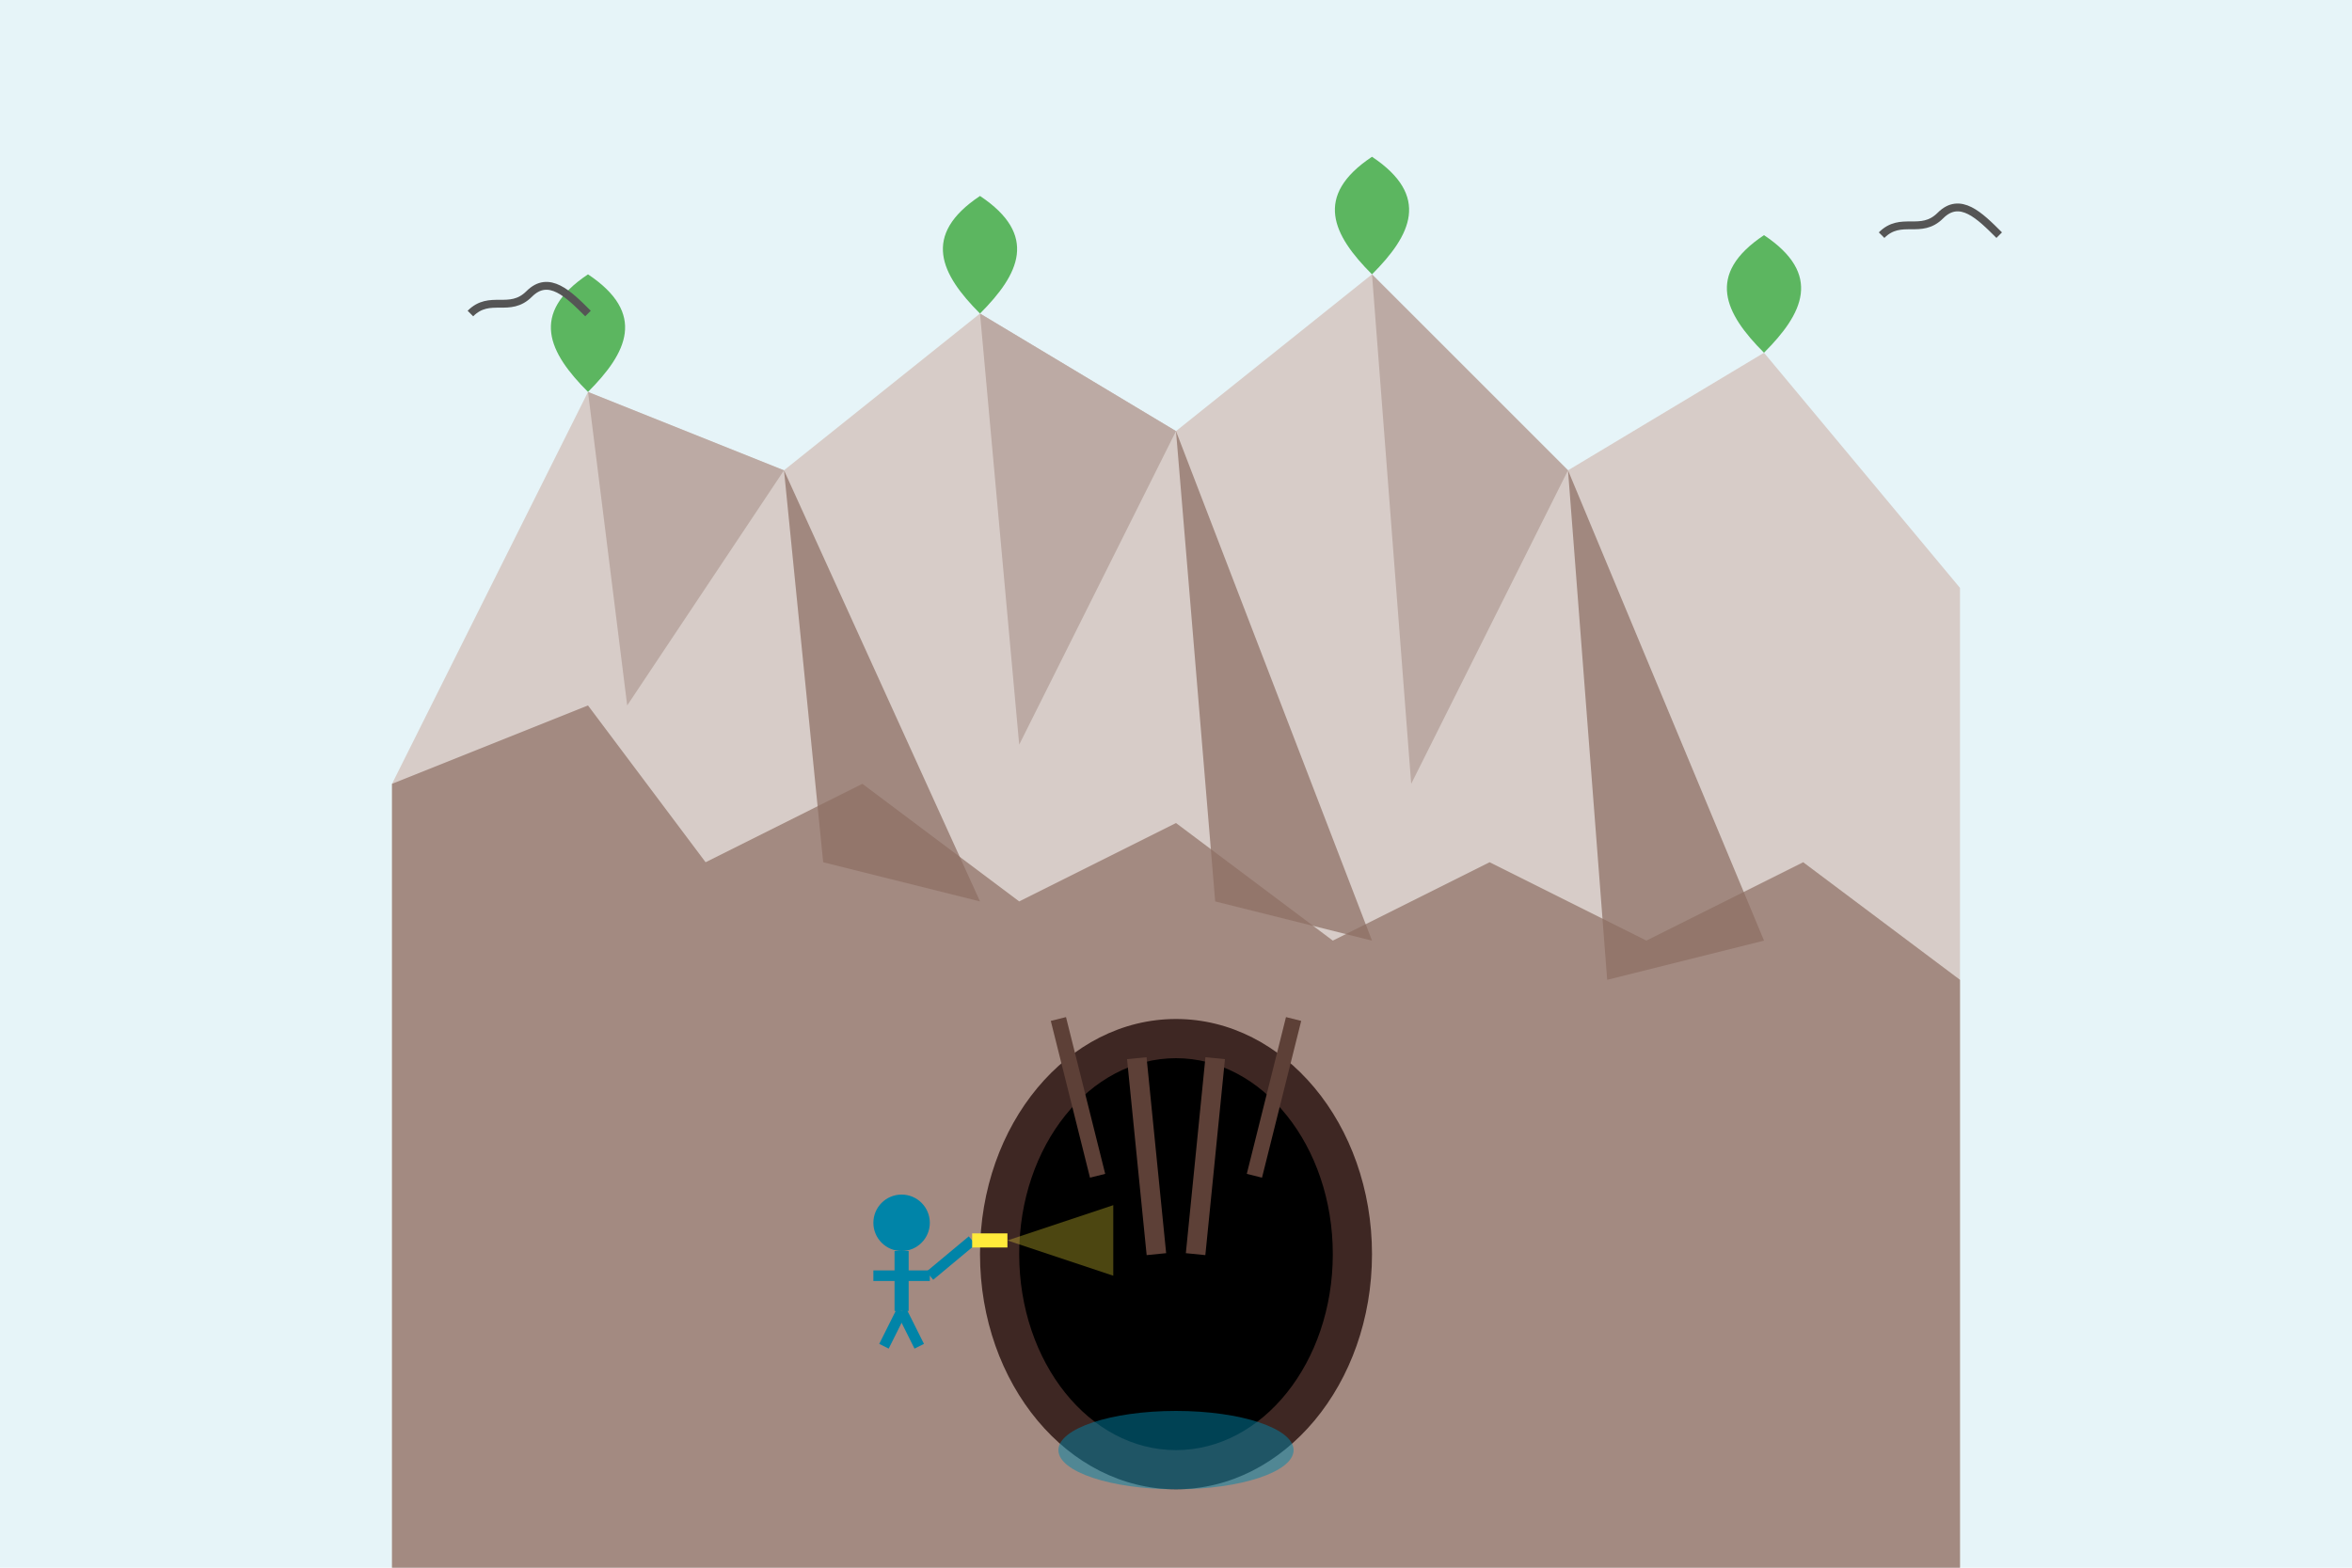 <svg xmlns="http://www.w3.org/2000/svg" viewBox="0 0 600 400" width="600" height="400">
  <!-- Background -->
  <rect width="600" height="400" fill="#e6f4f8" />
  
  <!-- Rock formation -->
  <path d="M100 200 L150 100 L200 120 L250 80 L300 110 L350 70 L400 120 L450 90 L500 150 L500 400 L100 400 Z" 
        fill="#d7ccc8" />
  
  <!-- Rock patterns -->
  <path d="M150 100 L160 180 L200 120" fill="#bcaaa4" />
  <path d="M250 80 L260 190 L300 110" fill="#bcaaa4" />
  <path d="M350 70 L360 200 L400 120" fill="#bcaaa4" />
  <path d="M200 120 L210 220 L250 230" fill="#a1887f" />
  <path d="M300 110 L310 230 L350 240" fill="#a1887f" />
  <path d="M400 120 L410 250 L450 240" fill="#a1887f" />
  
  <!-- Cliff details -->
  <path d="M100 200 L150 180 L180 220 L220 200 L260 230 L300 210 L340 240 L380 220 L420 240 L460 220 L500 250 L500 400 L100 400 Z" 
        fill="#8d6e63" opacity="0.7" />
  
  <!-- Cave entrance -->
  <ellipse cx="300" cy="320" rx="50" ry="60" fill="#3e2723" />
  <ellipse cx="300" cy="320" rx="40" ry="50" fill="#000000" />
  
  <!-- Plants on the rocks -->
  <g fill="#4caf50" opacity="0.9">
    <path d="M150 100 C 140 90, 135 80, 150 70 C 165 80, 160 90, 150 100 Z" />
    <path d="M250 80 C 240 70, 235 60, 250 50 C 265 60, 260 70, 250 80 Z" />
    <path d="M350 70 C 340 60, 335 50, 350 40 C 365 50, 360 60, 350 70 Z" />
    <path d="M450 90 C 440 80, 435 70, 450 60 C 465 70, 460 80, 450 90 Z" />
  </g>
  
  <!-- Stalactites -->
  <path d="M270 260 L280 300" stroke="#5d4037" stroke-width="4" />
  <path d="M290 270 L295 320" stroke="#5d4037" stroke-width="5" />
  <path d="M310 270 L305 320" stroke="#5d4037" stroke-width="5" />
  <path d="M330 260 L320 300" stroke="#5d4037" stroke-width="4" />
  
  <!-- Explorer with flashlight at cave entrance -->
  <g transform="translate(230, 330) scale(0.9)">
    <circle cx="0" cy="-20" r="8" fill="#0084a8" />
    <line x1="0" y1="-12" x2="0" y2="5" stroke="#0084a8" stroke-width="4" />
    <line x1="-8" y1="-5" x2="8" y2="-5" stroke="#0084a8" stroke-width="3" />
    <line x1="-5" y1="15" x2="0" y2="5" stroke="#0084a8" stroke-width="3" />
    <line x1="5" y1="15" x2="0" y2="5" stroke="#0084a8" stroke-width="3" />
    
    <!-- Flashlight -->
    <line x1="8" y1="-5" x2="20" y2="-15" stroke="#0084a8" stroke-width="3" />
    <rect x="20" y="-17" width="10" height="4" fill="#ffeb3b" />
    
    <!-- Light beam -->
    <path d="M30 -15 L60 -25 L60 -5 Z" fill="#ffeb3b" opacity="0.3" />
  </g>
  
  <!-- Birds in the sky -->
  <path d="M120 80 C 125 75, 130 80, 135 75 C 140 70, 145 75, 150 80" stroke="#555" stroke-width="2" fill="none" />
  <path d="M480 60 C 485 55, 490 60, 495 55 C 500 50, 505 55, 510 60" stroke="#555" stroke-width="2" fill="none" />
  
  <!-- Water pool reflection in cave -->
  <ellipse cx="300" cy="370" rx="30" ry="10" fill="#0084a8" opacity="0.5" />
</svg>